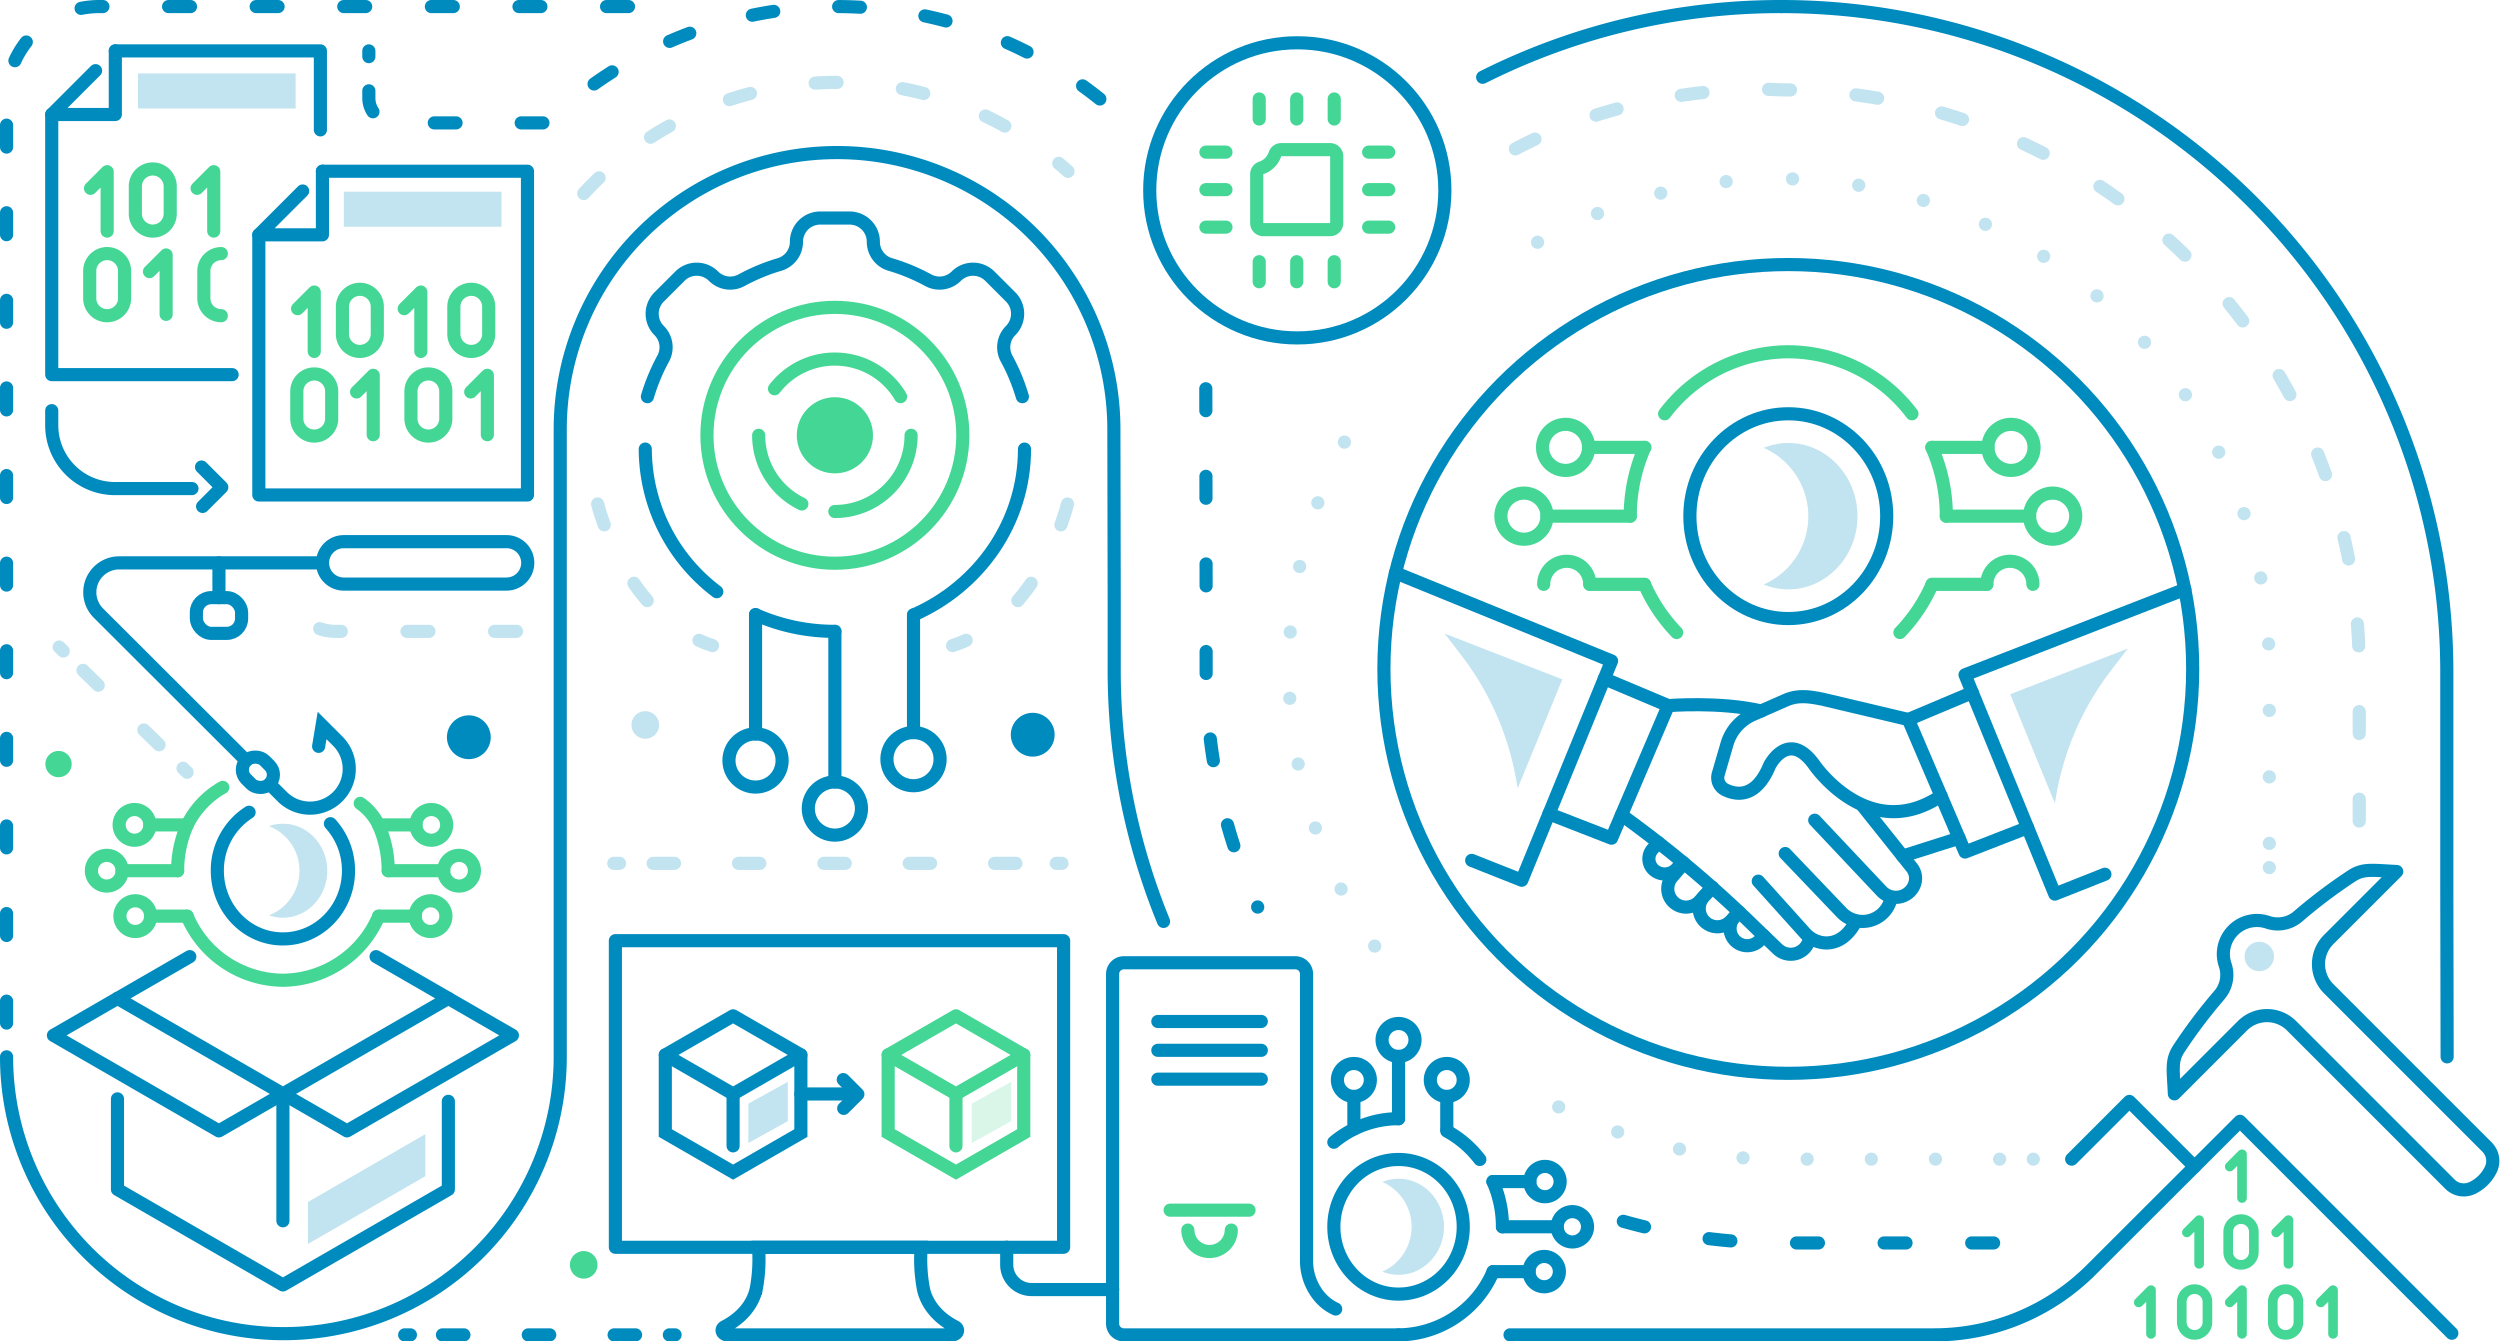 <svg xmlns="http://www.w3.org/2000/svg" width="570.783" height="306.269" viewBox="0 0 570.783 306.269">
    <defs>
        <style>
            .cls-1,.cls-11,.cls-12,.cls-13,.cls-15,.cls-16,.cls-17,.cls-18,.cls-2,.cls-20,.cls-21,.cls-3,.cls-4,.cls-5,.cls-6,.cls-7,.cls-8,.cls-9{fill:none}.cls-1,.cls-15,.cls-18,.cls-21,.cls-3,.cls-8,.cls-9{stroke:#008bbf}.cls-1,.cls-11,.cls-12,.cls-13,.cls-15,.cls-16,.cls-17,.cls-18,.cls-2,.cls-20,.cls-3,.cls-4,.cls-5,.cls-6,.cls-7,.cls-8,.cls-9{stroke-linecap:round}.cls-1,.cls-11,.cls-13,.cls-15,.cls-16,.cls-17,.cls-18,.cls-2,.cls-20,.cls-3,.cls-4,.cls-5,.cls-6,.cls-7,.cls-8{stroke-linejoin:round}.cls-1,.cls-11,.cls-12,.cls-15,.cls-16,.cls-17,.cls-18,.cls-2,.cls-21,.cls-3,.cls-4,.cls-5,.cls-6,.cls-7,.cls-8,.cls-9{stroke-width:3px}.cls-1,.cls-2{stroke-dasharray:5 15}.cls-16,.cls-17,.cls-2,.cls-4,.cls-5,.cls-6,.cls-7{stroke:#c2e3f0}.cls-5{stroke-dasharray:.01 15.172}.cls-6{stroke-dasharray:.01 15.125}.cls-7{stroke-dasharray:0 14.649}.cls-12,.cls-21,.cls-8,.cls-9{stroke-miterlimit:10}.cls-10{fill:#c2e3f0}.cls-11,.cls-12,.cls-13{stroke:#44d695}.cls-13{stroke-width:2.2px}.cls-14,.cls-22,.cls-24{fill:#44d695}.cls-15{stroke-dasharray:4.96 14.88}.cls-16{stroke-dasharray:4.861 14.583}.cls-17{stroke-dasharray:4.872 14.618}.cls-18{stroke-dasharray:4.899 14.696}.cls-19{fill:#008bbf}.cls-22{opacity:.2}.cls-23,.cls-24{stroke:none}
        </style>
    </defs>
    <g id="Customized_Hardware_Development-big" data-name="Customized Hardware Development-big" transform="translate(-76.614 -498.045)">
        <path id="Path_2982" d="M781.6 1043.264a130.59 130.59 0 0 0 35.679 4.941h59.642" class="cls-1" data-name="Path 2982" transform="translate(-334.362 -266.378)"/>
        <path id="Path_2983" d="M599.933 681l.073 47.893v16.2a130.165 130.165 0 0 0 11.774 54.25" class="cls-1" data-name="Path 2983" transform="translate(-248.017 -94.197)"/>
        <path id="Path_2984" d="M329.244 573.059a78.622 78.622 0 0 1 110.569-5.048" class="cls-2" data-name="Path 2984" transform="translate(-119.361 -30.84)"/>
        <path id="Path_2985" d="M78.114 784.431a63.2 63.2 0 1 0 126.406 0V641.182a63.2 63.2 0 1 1 126.407 0l.073 38.654V696a151.468 151.468 0 0 0 11.265 57.513" class="cls-3" data-name="Path 2985" transform="translate(0 -45.099)"/>
        <path id="Path_2986" d="M720.4 530.839a151.284 151.284 0 0 1 68.211-16.139" class="cls-3" data-name="Path 2986" transform="translate(-305.273 -15.155)"/>
        <path id="Path_2987" d="M78.114 746.778V535.837A21.137 21.137 0 0 1 99.251 514.7h126.928" class="cls-1" data-name="Path 2987" transform="translate(0 -15.155)"/>
        <path id="Path_2988" d="M734.616 564.3c30.229-15.941 60.332-13.483 60.332-13.483a132.337 132.337 0 0 1 132.336 132.34v38.514" class="cls-2" data-name="Path 2988" transform="translate(-312.031 -32.258)"/>
        <g id="Group_1743" data-name="Group 1743" transform="translate(420.877 538.85)">
            <g id="Group_1742" data-name="Group 1742">
                <g id="Group_1741" data-name="Group 1741">
                    <path id="Path_2989" d="M731.361 625.209" class="cls-4" data-name="Path 2989" transform="translate(-731.361 -606.529)"/>
                    <path id="Path_2990" d="M744.285 604.116a111.954 111.954 0 0 1 167.071 97.414v41.37" class="cls-5" data-name="Path 2990" transform="translate(-737.504 -589.608)"/>
                    <path id="Line_2041" d="M0 0v.003" class="cls-4" data-name="Line 2041" transform="translate(173.853 157.269)"/>
                </g>
            </g>
        </g>
        <g id="Group_1746" data-name="Group 1746" transform="translate(370.884 593.767)">
            <g id="Group_1745" data-name="Group 1745">
                <g id="Group_1744" data-name="Group 1744">
                    <path id="Path_2991" d="M682.424 935.673" class="cls-4" data-name="Path 2991" transform="translate(-658.108 -809.007)"/>
                    <path id="Path_2992" d="M655.678 817.683a112.036 112.036 0 0 1-5.978-116.834" class="cls-6" data-name="Path 2992" transform="translate(-636.084 -697.397)"/>
                    <path id="Path_2993" d="M665.783 694.273" class="cls-4" data-name="Path 2993" transform="translate(-650.2 -694.271)"/>
                </g>
            </g>
        </g>
        <g id="Group_1749" data-name="Group 1749" transform="translate(421.376 744.344)">
            <g id="Group_1748" data-name="Group 1748">
                <g id="Group_1747" data-name="Group 1747">
                    <path id="Line_2042" d="M.003 0H0" class="cls-4" data-name="Line 2042" transform="translate(119.467 18.351)"/>
                    <path id="Path_2994" d="M847.033 1001.459h-50.349a111.4 111.4 0 0 1-58.184-16.294" class="cls-7" data-name="Path 2994" transform="translate(-735.253 -983.108)"/>
                    <path id="Path_2995" d="M732.315 981.247" class="cls-4" data-name="Path 2995" transform="translate(-732.312 -981.245)"/>
                </g>
            </g>
        </g>
        <path id="Path_3001" d="M185.409 928.1l16.507 9.53-37.772 21.807-37.772-21.807 16.511-9.533" class="cls-3" data-name="Path 3001" transform="translate(-22.937 -211.641)"/>
        <path id="Path_3002" d="M201.916 990.549v20.111l-37.772 21.808-37.772-21.808v-20.674" class="cls-8" data-name="Path 3002" transform="translate(-22.937 -241.055)"/>
        <path id="Line_2046" d="M0 0v28.971" class="cls-9" data-name="Line 2046" transform="translate(141.207 747.798)"/>
        <path id="Path_3003" d="M236.13 946.266l14.626 8.444-37.772 21.807-14.626-8.444" class="cls-3" data-name="Path 3003" transform="translate(-57.151 -220.276)"/>
        <path id="Path_3004" d="M113.123 946.266L98.5 954.71l37.772 21.807 14.626-8.444" class="cls-3" data-name="Path 3004" transform="translate(-9.688 -220.276)"/>
        <path id="Path_3005" d="M195.645 867.89a15.859 15.859 0 0 1 4.123 10.733c0 8.6-6.7 15.575-14.971 15.575s-14.973-6.973-14.973-15.575a15.7 15.7 0 0 1 7.246-13.344" class="cls-3" data-name="Path 3005" transform="translate(-43.589 -181.783)"/>
        <path id="Path_3006" d="M195.484 870.26a9.557 9.557 0 0 0-3.172.547 10.933 10.933 0 0 1 0 20.368 9.557 9.557 0 0 0 3.172.547c5.584 0 10.128-4.814 10.128-10.731s-4.543-10.731-10.128-10.731z" class="cls-10" data-name="Path 3006" transform="translate(-54.278 -184.151)"/>
        <path id="Line_2047" d="M0 0h12.673" class="cls-11" data-name="Line 2047" transform="translate(165.246 696.84)"/>
        <path id="Line_2048" d="M0 0h8.543" class="cls-11" data-name="Line 2048" transform="translate(163.04 686.376)"/>
        <path id="Line_2049" d="M0 0h8.336" class="cls-11" data-name="Line 2049" transform="translate(163.07 707.211)"/>
        <path id="Path_3007" d="M275.338 887.535a3.506 3.506 0 1 1-3.506-3.506 3.506 3.506 0 0 1 3.506 3.506z" class="cls-11" data-name="Path 3007" transform="translate(-90.406 -190.695)"/>
        <path id="Path_3008" d="M263.262 867.592a3.506 3.506 0 1 1-3.507-3.506 3.507 3.507 0 0 1 3.507 3.506z" class="cls-11" data-name="Path 3008" transform="translate(-84.666 -181.216)"/>
        <path id="Path_3009" d="M262.927 907.3a3.506 3.506 0 1 1-3.507-3.506 3.506 3.506 0 0 1 3.507 3.506z" class="cls-11" data-name="Path 3009" transform="translate(-84.507 -200.089)"/>
        <path id="Line_2050" d="M12.673 0H0" class="cls-11" data-name="Line 2050" transform="translate(104.495 696.84)"/>
        <path id="Line_2051" d="M8.543 0H0" class="cls-11" data-name="Line 2051" transform="translate(110.831 686.376)"/>
        <path id="Line_2052" d="M8.336 0H0" class="cls-11" data-name="Line 2052" transform="translate(111.007 707.211)"/>
        <path id="Path_3010" d="M115.027 887.535a3.506 3.506 0 1 0 3.506-3.506 3.506 3.506 0 0 0-3.506 3.506z" class="cls-11" data-name="Path 3010" transform="translate(-17.545 -190.695)"/>
        <path id="Path_3011" d="M127.1 867.592a3.506 3.506 0 1 0 3.506-3.506 3.506 3.506 0 0 0-3.506 3.506z" class="cls-11" data-name="Path 3011" transform="translate(-23.284 -181.216)"/>
        <path id="Path_3012" d="M127.438 907.3a3.506 3.506 0 1 0 3.507-3.506 3.506 3.506 0 0 0-3.507 3.506z" class="cls-11" data-name="Path 3012" transform="translate(-23.443 -200.089)"/>
        <path id="Path_3013" d="M156.672 910.511a24.015 24.015 0 0 0 21.873 14.619 24.014 24.014 0 0 0 21.873-14.619" class="cls-11" data-name="Path 3013" transform="translate(-37.338 -203.282)"/>
        <path id="Path_3014" d="M152.544 873.471a25.769 25.769 0 0 1 2.2-10.465 20 20 0 0 1 8.108-8.568" class="cls-11" data-name="Path 3014" transform="translate(-35.376 -176.63)"/>
        <path id="Path_3015" d="M238.387 876.788a25.761 25.761 0 0 0-2.2-10.465 13.172 13.172 0 0 0-4.187-4.906" class="cls-11" data-name="Path 3015" transform="translate(-73.141 -179.948)"/>
        <g id="Group_1752" data-name="Group 1752" transform="translate(330.636 717.859)">
            <path id="Path_3016" d="M624.662 1015.724h-62.715a2.568 2.568 0 0 1-2.569-2.568v-79.819a2.569 2.569 0 0 1 2.569-2.568h39.141a2.568 2.568 0 0 1 2.568 2.568v65.308a12.8 12.8 0 0 0 2.895 8.281 10.706 10.706 0 0 0 3.756 2.892" class="cls-3" data-name="Path 3016" transform="translate(-559.378 -930.769)"/>
            <path id="Line_2053" d="M0 0h23.624" class="cls-9" data-name="Line 2053" transform="translate(10.327 13.402)"/>
            <path id="Line_2054" d="M0 0h23.624" class="cls-9" data-name="Line 2054" transform="translate(10.327 19.989)"/>
            <path id="Line_2055" d="M0 0h23.624" class="cls-9" data-name="Line 2055" transform="translate(10.327 26.577)"/>
            <path id="Line_2056" d="M0 0h18.021" class="cls-12" data-name="Line 2056" transform="translate(13.128 56.486)"/>
            <path id="Path_3017" d="M592.118 1047.079a4.96 4.96 0 0 0 9.919 0" class="cls-12" data-name="Path 3017" transform="translate(-574.939 -986.05)"/>
            <ellipse id="Ellipse_316" cx="14.774" cy="15.369" class="cls-3" data-name="Ellipse 316" rx="14.774" ry="15.369" transform="translate(50.511 44.91)"/>
            <path id="Path_3018" d="M680.453 1024.752a9.813 9.813 0 0 0-3.694.731 11.181 11.181 0 0 1 0 20.468 9.811 9.811 0 0 0 3.694.732c5.718 0 10.37-4.92 10.37-10.966s-4.652-10.965-10.37-10.965z" class="cls-10" data-name="Path 3018" transform="translate(-615.169 -975.439)"/>
            <path id="Line_2057" d="M0 0h12.505" class="cls-3" data-name="Line 2057" transform="translate(89.005 60.279)"/>
            <path id="Line_2058" d="M0 0h8.429" class="cls-3" data-name="Line 2058" transform="translate(86.828 49.953)"/>
            <path id="Line_2059" d="M0 0h8.226" class="cls-3" data-name="Line 2059" transform="translate(86.858 70.512)"/>
            <path id="Path_3019" d="M759.758 1042.516a3.46 3.46 0 1 1-3.46-3.46 3.46 3.46 0 0 1 3.46 3.46z" class="cls-3" data-name="Path 3019" transform="translate(-651.328 -982.237)"/>
            <path id="Path_3020" d="M747.842 1022.838a3.46 3.46 0 1 1-3.46-3.46 3.46 3.46 0 0 1 3.46 3.46z" class="cls-3" data-name="Path 3020" transform="translate(-645.665 -972.884)"/>
            <path id="Path_3021" d="M747.511 1062.019a3.46 3.46 0 1 1-3.46-3.46 3.46 3.46 0 0 1 3.46 3.46z" class="cls-3" data-name="Path 3021" transform="translate(-645.508 -991.507)"/>
            <path id="Path_3022" d="M683.8 1079.612a23.7 23.7 0 0 0 21.583-14.425" class="cls-3" data-name="Path 3022" transform="translate(-618.515 -994.657)"/>
            <path id="Path_3023" d="M670.416 998.621a23.055 23.055 0 0 0-14.774 5.369" class="cls-3" data-name="Path 3023" transform="translate(-605.132 -963.019)"/>
            <path id="Path_3024" d="M712.333 1010.477a24.071 24.071 0 0 0-7.545-6.491" class="cls-3" data-name="Path 3024" transform="translate(-628.491 -965.569)"/>
            <path id="Path_3025" d="M727.04 1036.3a25.42 25.42 0 0 0-2.17-10.326" class="cls-3" data-name="Path 3025" transform="translate(-638.035 -976.018)"/>
            <path id="Line_2060" d="M0 14.224V0" class="cls-3" data-name="Line 2060" transform="translate(65.284 21.378)"/>
            <circle id="Ellipse_317" cx="3.761" cy="3.761" r="3.761" class="cls-3" data-name="Ellipse 317" transform="translate(61.523 13.856)"/>
            <path id="Line_2061" d="M0 7.423V0" class="cls-3" data-name="Line 2061" transform="translate(55.088 30.516)"/>
            <circle id="Ellipse_318" cx="3.761" cy="3.761" r="3.761" class="cls-3" data-name="Ellipse 318" transform="translate(51.326 22.993)"/>
            <path id="Line_2062" d="M0 7.423V0" class="cls-3" data-name="Line 2062" transform="translate(76.297 30.516)"/>
            <circle id="Ellipse_319" cx="3.761" cy="3.761" r="3.761" class="cls-3" data-name="Ellipse 319" transform="translate(72.536 22.993)"/>
        </g>
        <ellipse id="Ellipse_320" cx="22.47" cy="23.375" class="cls-3" data-name="Ellipse 320" rx="22.47" ry="23.375" transform="translate(462.436 592.517)"/>
        <path id="Path_3026" d="M848.3 704.6a14.95 14.95 0 0 0-5.614 1.109 17.036 17.036 0 0 1 0 31.2 14.952 14.952 0 0 0 5.614 1.109c8.714 0 15.8-7.5 15.8-16.708s-7.082-16.71-15.8-16.71z" class="cls-10" data-name="Path 3026" transform="translate(-363.398 -105.412)"/>
        <path id="Line_2063" d="M0 0h19.019" class="cls-11" data-name="Line 2063" transform="translate(520.983 615.893)"/>
        <path id="Line_2064" d="M0 0h12.821" class="cls-11" data-name="Line 2064" transform="translate(517.672 600.189)"/>
        <path id="Line_2065" d="M0 0h12.511" class="cls-11" data-name="Line 2065" transform="translate(517.718 631.457)"/>
        <path id="Path_3027" d="M968.918 731.672a5.262 5.262 0 1 1-5.262-5.262 5.262 5.262 0 0 1 5.262 5.262z" class="cls-11" data-name="Path 3027" transform="translate(-418.391 -115.78)"/>
        <circle id="Ellipse_321" cx="5.262" cy="5.262" r="5.262" class="cls-11" data-name="Ellipse 321" transform="translate(530.492 594.926)"/>
        <path id="Path_3028" d="M939.766 761.335a5.262 5.262 0 0 1 10.525 0" class="cls-11" data-name="Path 3028" transform="translate(-409.538 -129.878)"/>
        <path id="Line_2066" d="M19.019 0H0" class="cls-11" data-name="Line 2066" transform="translate(429.809 615.893)"/>
        <path id="Line_2067" d="M12.821 0H0" class="cls-11" data-name="Line 2067" transform="translate(439.319 600.189)"/>
        <path id="Line_2068" d="M12.511 0H0" class="cls-11" data-name="Line 2068" transform="translate(439.583 631.457)"/>
        <path id="Path_3029" d="M728.327 731.672a5.262 5.262 0 1 0 5.262-5.262 5.262 5.262 0 0 0-5.262 5.262z" class="cls-11" data-name="Path 3029" transform="translate(-309.042 -115.78)"/>
        <circle id="Ellipse_322" cx="5.262" cy="5.262" r="5.262" class="cls-11" data-name="Ellipse 322" transform="translate(428.794 594.926)"/>
        <path id="Path_3030" d="M757.479 761.335a5.262 5.262 0 1 0-10.525 0" class="cls-11" data-name="Path 3030" transform="translate(-317.895 -129.878)"/>
        <path id="Path_3031" d="M901.962 777.126a37.68 37.68 0 0 0 7.34-10.972" class="cls-11" data-name="Path 3031" transform="translate(-391.57 -134.67)"/>
        <path id="Path_3032" d="M790.827 766.154a37.668 37.668 0 0 0 7.339 10.971" class="cls-11" data-name="Path 3032" transform="translate(-338.748 -134.67)"/>
        <path id="Path_3033" d="M787.932 706.508a38.675 38.675 0 0 0-3.3 15.7" class="cls-11" data-name="Path 3033" transform="translate(-335.804 -106.32)"/>
        <path id="Path_3034" d="M856.047 679.064a35.518 35.518 0 0 0-28.226-14.154 35.517 35.517 0 0 0-28.226 14.155" class="cls-11" data-name="Path 3034" transform="translate(-342.915 -86.549)"/>
        <path id="Path_3035" d="M919.156 722.213a38.666 38.666 0 0 0-3.3-15.7" class="cls-11" data-name="Path 3035" transform="translate(-398.173 -106.32)"/>
        <path id="Path_3036" d="M873.666 837.633c-16.633 11.167-29.04-7.228-29.04-7.228-5.88-8.038-10.087.269-10.087.269-3.093 7.516-7.553 6.833-10.182 5.543a3.069 3.069 0 0 1-1.537-3.619l1.984-6.813a10.525 10.525 0 0 1 5.867-6.69l7.5-3.3c2.685-1.181 5.158-.911 8.47-.235l19.561 4.631" class="cls-3" data-name="Path 3036" transform="translate(-353.893 -157.876)"/>
        <path id="Line_2069" d="M12.881 0L0 4.094" class="cls-3" data-name="Line 2069" transform="translate(511.022 689.413)"/>
        <path id="Path_3037" d="M699.849 826.746l11.436 4.531 20.5-50.061-49.351-20.128" class="cls-3" data-name="Path 3037" transform="translate(-287.23 -132.262)"/>
        <path id="Path_3038" d="M761.886 807.159l14.6 6.15-12.946 30.264-14.291-5.559" class="cls-3" data-name="Path 3038" transform="translate(-318.988 -154.159)"/>
        <path id="Path_3039" d="M962.226 833.329l-11.436 4.531-20.5-50.061 50.185-19.517" class="cls-3" data-name="Path 3039" transform="translate(-405.035 -135.681)"/>
        <path id="Path_3040" d="M920.219 813.188l-14.6 6.15 12.944 30.262 14.29-5.559" class="cls-3" data-name="Path 3040" transform="translate(-393.307 -157.025)"/>
        <path id="Path_3041" d="M875.951 862.785l11.107 13.928a3.957 3.957 0 0 1 .639 3.78 4.515 4.515 0 0 1-7.545 1.6L864.9 865.911" class="cls-3" data-name="Path 3041" transform="translate(-373.956 -180.598)"/>
        <path id="Path_3042" d="M852.052 883.241l12.833 13.424a6.645 6.645 0 0 0 11.125-2.465c.023-.074.047-.149.069-.224" class="cls-3" data-name="Path 3042" transform="translate(-367.848 -190.32)"/>
        <path id="Path_3043" d="M840.332 895.268l10.613 11.786a6.722 6.722 0 0 0 4.566 2.306c2 .11 4.538-.653 6.669-4.143" class="cls-3" data-name="Path 3043" transform="translate(-362.278 -196.037)"/>
        <path id="Path_3044" d="M822.379 819.9c-9.532-2.184-21.217-1.214-21.217-1.214" class="cls-3" data-name="Path 3044" transform="translate(-343.66 -159.536)"/>
        <path id="Path_3045" d="M780.81 866.454a263.134 263.134 0 0 1 30.639 25.8l4.974 4.775a4.345 4.345 0 0 0 7.3-2.316l.02-.139" class="cls-3" data-name="Path 3045" transform="translate(-333.987 -182.342)"/>
        <path id="Path_3046" d="M794.9 878.493l-1.309 1.462a3.365 3.365 0 0 0 .377 4.846 3.736 3.736 0 0 0 5.166-.413l1.278-1.442" class="cls-3" data-name="Path 3046" transform="translate(-339.657 -188.064)"/>
        <path id="Path_3047" d="M811.075 893.007l-2.868 3.127a4.18 4.18 0 0 1-5.816.335 4.179 4.179 0 0 1-.423-5.9l2.671-3.079" class="cls-3" data-name="Path 3047" transform="translate(-343.558 -192.34)"/>
        <path id="Path_3048" d="M817.581 898l-1.855 2.024a4.15 4.15 0 0 0 .23 5.84 4.15 4.15 0 0 0 5.847-.191l1.939-2.057" class="cls-3" data-name="Path 3048" transform="translate(-350.064 -197.337)"/>
        <path id="Path_3049" d="M835.8 914.414l-1.02 1.044a3.923 3.923 0 0 1-5.514.1 3.922 3.922 0 0 1-.146-5.527l.734-.778" class="cls-3" data-name="Path 3049" transform="translate(-356.439 -202.681)"/>
        <g id="Group_1754" data-name="Group 1754" transform="translate(421.376 696.758)">
            <path id="Path_3061" d="M1061.7 891.785a119.112 119.112 0 0 0-12.266 9.243 7.093 7.093 0 0 1-6.891 1.407 8.025 8.025 0 0 0-1.982-.419 7.684 7.684 0 0 0-8.212 8.212 8 8 0 0 0 .42 1.982 7.094 7.094 0 0 1-1.407 6.89 118.965 118.965 0 0 0-9.243 12.267c-1.686 2.66-1.243 4.557-.968 10.211l15.538-15.538a7.93 7.93 0 0 1 11.214 0l36.159 36.159a4.49 4.49 0 0 0 5.326.762 8.968 8.968 0 0 0 3.906-3.906 4.49 4.49 0 0 0-.762-5.326l-36.159-36.158a7.93 7.93 0 0 1 0-11.215l15.538-15.538c-5.688-.278-7.559-.711-10.211.967z" class="cls-3" data-name="Path 3061" transform="translate(-869.471 -890.554)"/>
            <path id="Path_3062" d="M1027.527 1083.221a2.929 2.929 0 0 1-2.929-2.93v-4.582a2.93 2.93 0 0 1 2.929-2.93 2.93 2.93 0 0 1 2.929 2.93v4.582a2.929 2.929 0 0 1-2.929 2.93z" class="cls-13" data-name="Path 3062" transform="translate(-871.234 -977.165)"/>
            <path id="Path_3063" d="M1008.679 1083.2v-9.983l-2.8 2.8" class="cls-13" data-name="Path 3063" transform="translate(-862.338 -977.373)"/>
            <path id="Path_3064" d="M1067.128 1083.221a2.929 2.929 0 0 1-2.929-2.93v-4.582a2.93 2.93 0 0 1 2.929-2.93 2.93 2.93 0 0 1 2.929 2.93v4.582a2.929 2.929 0 0 1-2.929 2.93z" class="cls-13" data-name="Path 3064" transform="translate(-890.056 -977.165)"/>
            <path id="Path_3065" d="M1048.28 1083.2v-9.983l-2.8 2.8" class="cls-13" data-name="Path 3065" transform="translate(-881.16 -977.373)"/>
            <path id="Path_3066" d="M1048.28 1024.088v-9.983l-2.8 2.8" class="cls-13" data-name="Path 3066" transform="translate(-881.16 -949.277)"/>
            <path id="Path_3067" d="M1047.727 1052.751a2.929 2.929 0 0 1-2.93-2.929v-4.582a2.93 2.93 0 0 1 2.93-2.93 2.93 2.93 0 0 1 2.929 2.93v4.582a2.929 2.929 0 0 1-2.929 2.929z" class="cls-13" data-name="Path 3067" transform="translate(-880.834 -962.683)"/>
            <path id="Path_3068" d="M1068.48 1052.73v-9.983l-2.8 2.8" class="cls-13" data-name="Path 3068" transform="translate(-890.761 -962.89)"/>
            <path id="Path_3069" d="M1029.627 1052.73v-9.983l-2.8 2.8" class="cls-13" data-name="Path 3069" transform="translate(-872.295 -962.89)"/>
            <path id="Path_3070" d="M1087.881 1083.2v-9.983l-2.8 2.8" class="cls-13" data-name="Path 3070" transform="translate(-899.982 -977.373)"/>
            <path id="Path_3071" d="M732.312 1048.515h96.842a50.7 50.7 0 0 0 35.829-14.828l33.971-33.927 48.378 48.379" class="cls-3" data-name="Path 3071" transform="translate(-732.312 -942.459)"/>
            <path id="Path_3072" d="M1004.755 1005.993L989.864 991.1l-13.178 13.178" class="cls-3" data-name="Path 3072" transform="translate(-848.461 -938.344)"/>
            <path id="Path_3073" d="M1058.633 924.992a3.355 3.355 0 1 1-3.356-3.355 3.356 3.356 0 0 1 3.356 3.355z" class="cls-10" data-name="Path 3073" transform="translate(-884.221 -905.327)"/>
        </g>
        <g id="Group_1756" data-name="Group 1756" transform="translate(88.426 509.661)">
            <path id="Path_3074" d="M118.437 600.11v-13.562l-3.8 3.8" class="cls-11" data-name="Path 3074" transform="translate(-105.785 -558.965)"/>
            <path id="Path_3075" d="M138.128 599.546a3.98 3.98 0 0 1-3.98-3.98v-6.225a3.98 3.98 0 0 1 3.98-3.98 3.98 3.98 0 0 1 3.98 3.98v6.225a3.981 3.981 0 0 1-3.98 3.98z" class="cls-11" data-name="Path 3075" transform="translate(-115.059 -558.401)"/>
            <path id="Path_3076" d="M118.273 636.371a3.98 3.98 0 0 1-3.98-3.98v-6.225a3.98 3.98 0 0 1 3.98-3.98 3.98 3.98 0 0 1 3.98 3.98v6.225a3.98 3.98 0 0 1-3.98 3.98z" class="cls-11" data-name="Path 3076" transform="translate(-105.622 -575.904)"/>
            <path id="Path_3077" d="M164.817 600.11v-13.562l-3.8 3.8" class="cls-11" data-name="Path 3077" transform="translate(-127.83 -558.965)"/>
            <path id="Path_3078" d="M144.1 636.342V622.78l-3.8 3.8" class="cls-11" data-name="Path 3078" transform="translate(-117.984 -576.186)"/>
            <path id="Path_3079" d="M167.934 636.371a3.98 3.98 0 0 1-3.98-3.98v-6.225a3.98 3.98 0 0 1 3.98-3.98" class="cls-11" data-name="Path 3079" transform="translate(-129.225 -575.904)"/>
            <g id="Group_1755" data-name="Group 1755">
                <path id="Path_3080" d="M172.254 552.017V533.98h-46.818" class="cls-3" data-name="Path 3080" transform="translate(-110.918 -533.98)"/>
                <path id="Path_3081" d="M97.767 561.649v59.4h41.189" class="cls-3" data-name="Path 3081" transform="translate(-97.767 -547.131)"/>
                <path id="Path_3082" d="M112.285 533.98v14.52H97.767l10.006-10.006" class="cls-3" data-name="Path 3082" transform="translate(-97.767 -533.98)"/>
            </g>
            <path id="Path_3083" d="M208.549 652.477v-13.562l-3.8 3.8" class="cls-11" data-name="Path 3083" transform="translate(-148.615 -583.855)"/>
            <path id="Path_3084" d="M228.239 651.913a3.98 3.98 0 0 1-3.98-3.98v-6.225a3.98 3.98 0 0 1 3.98-3.98 3.98 3.98 0 0 1 3.98 3.98v6.225a3.98 3.98 0 0 1-3.98 3.98z" class="cls-11" data-name="Path 3084" transform="translate(-157.888 -583.291)"/>
            <path id="Path_3085" d="M208.385 688.738a3.98 3.98 0 0 1-3.98-3.98v-6.225a3.98 3.98 0 0 1 3.98-3.98 3.98 3.98 0 0 1 3.98 3.98v6.225a3.98 3.98 0 0 1-3.98 3.98z" class="cls-11" data-name="Path 3085" transform="translate(-148.451 -600.794)"/>
            <path id="Path_3086" d="M276.715 651.913a3.98 3.98 0 0 1-3.98-3.98v-6.225a3.98 3.98 0 0 1 3.98-3.98 3.98 3.98 0 0 1 3.98 3.98v6.225a3.98 3.98 0 0 1-3.98 3.98z" class="cls-11" data-name="Path 3086" transform="translate(-180.928 -583.291)"/>
            <path id="Path_3087" d="M254.929 652.477v-13.562l-3.8 3.8" class="cls-11" data-name="Path 3087" transform="translate(-170.659 -583.855)"/>
            <path id="Path_3088" d="M234.214 688.709v-13.563l-3.8 3.8" class="cls-11" data-name="Path 3088" transform="translate(-160.814 -601.076)"/>
            <path id="Path_3089" d="M258.046 688.738a3.98 3.98 0 0 1-3.98-3.98v-6.225a3.98 3.98 0 0 1 3.98-3.98 3.98 3.98 0 0 1 3.98 3.98v6.225a3.98 3.98 0 0 1-3.98 3.98z" class="cls-11" data-name="Path 3089" transform="translate(-172.055 -600.794)"/>
            <path id="Path_3090" d="M283.875 688.709v-13.563l-3.8 3.8" class="cls-11" data-name="Path 3090" transform="translate(-184.417 -601.076)"/>
            <path id="Path_3091" d="M187.879 600.865v59.4h61.336v-73.918H202.4" class="cls-3" data-name="Path 3091" transform="translate(-140.597 -558.87)"/>
            <path id="Path_3092" d="M202.4 586.347v14.518h-14.521l10.006-10.006" class="cls-3" data-name="Path 3092" transform="translate(-140.597 -558.87)"/>
            <path id="Path_3093" d="M97.767 690.529v3.34a14.452 14.452 0 0 0 14.452 14.452h17.558" class="cls-3" data-name="Path 3093" transform="translate(-97.767 -608.387)"/>
            <path id="Path_3094" d="M162.945 715.052l4.624 4.624-4.377 4.377" class="cls-3" data-name="Path 3094" transform="translate(-128.745 -620.043)"/>
            <path id="Rectangle_227" d="M0 0h36v8H0z" class="cls-10" data-name="Rectangle 227" transform="translate(66.687 32.153)"/>
            <path id="Rectangle_228" d="M0 0h36v8H0z" class="cls-10" data-name="Rectangle 228" transform="translate(19.687 5.153)"/>
        </g>
        <g id="Group_1757" data-name="Group 1757" transform="translate(223.937 547.827)">
            <path id="Line_2073" d="M0 0v34.382" class="cls-3" data-name="Line 2073" transform="translate(43.291 94.365)"/>
            <path id="Line_2074" d="M0 0v27.232" class="cls-3" data-name="Line 2074" transform="translate(25.177 90.546)"/>
            <path id="Line_2075" d="M0 0v26.875" class="cls-3" data-name="Line 2075" transform="translate(61.244 90.598)"/>
            <circle id="Ellipse_323" cx="6.07" cy="6.07" r="6.07" class="cls-3" data-name="Ellipse 323" transform="rotate(-13.143 583.478 -91.107)"/>
            <circle id="Ellipse_324" cx="6.07" cy="6.07" r="6.07" class="cls-3" data-name="Ellipse 324" transform="rotate(-45 157.793 41.894)"/>
            <circle id="Ellipse_325" cx="6.07" cy="6.07" r="6.07" class="cls-3" data-name="Ellipse 325" transform="rotate(-43.015 182.71 -5.2)"/>
            <path id="Path_3095" d="M472.807 745.117c14.932-6.564 25.307-21.049 25.307-37.864" class="cls-3" data-name="Path 3095" transform="translate(-411.532 -654.502)"/>
            <path id="Path_3096" d="M404.008 779.305a44.6 44.6 0 0 0 18.115 3.807" class="cls-3" data-name="Path 3096" transform="translate(-378.832 -688.748)"/>
            <path id="Path_3097" d="M356.027 707.253a40.968 40.968 0 0 0 16.326 32.557" class="cls-3" data-name="Path 3097" transform="translate(-356.027 -654.502)"/>
            <path id="Path_3098" d="M442.565 647.5a44.4 44.4 0 0 0-3.612-8.714 5.39 5.39 0 0 1 .938-6.386 5.417 5.417 0 0 0 0-7.661l-4.754-4.754a5.418 5.418 0 0 0-7.661 0 5.39 5.39 0 0 1-6.386.938 44.355 44.355 0 0 0-8.712-3.611 5.382 5.382 0 0 1-3.84-5.176 5.418 5.418 0 0 0-5.418-5.418h-6.72a5.417 5.417 0 0 0-5.418 5.418 5.386 5.386 0 0 1-3.838 5.176 44.241 44.241 0 0 0-8.714 3.611 5.393 5.393 0 0 1-6.388-.938 5.418 5.418 0 0 0-7.661 0l-4.752 4.754a5.418 5.418 0 0 0 0 7.661 5.389 5.389 0 0 1 .94 6.386 44.269 44.269 0 0 0-3.613 8.714" class="cls-3" data-name="Path 3098" transform="translate(-356.466 -606.718)"/>
            <circle id="Ellipse_326" cx="29.21" cy="29.21" r="29.21" class="cls-11" data-name="Ellipse 326" transform="translate(14.082 20.391)"/>
            <path id="Path_3099" d="M415.225 716.929a17.4 17.4 0 0 1-9.849-15.68" class="cls-11" data-name="Path 3099" transform="translate(-379.482 -651.648)"/>
            <path id="Path_3100" d="M455.931 701.249a17.4 17.4 0 0 1-17.4 17.4" class="cls-11" data-name="Path 3100" transform="translate(-395.242 -651.648)"/>
            <path id="Path_3101" d="M412.272 674.867a17.4 17.4 0 0 1 28.78 1.8" class="cls-11" data-name="Path 3101" transform="translate(-382.76 -635.889)"/>
            <circle id="Ellipse_327" cx="8.699" cy="8.699" r="8.699" class="cls-14" data-name="Ellipse 327" transform="translate(34.593 40.902)"/>
        </g>
        <circle id="Ellipse_328" cx="92.328" cy="92.328" r="92.328" class="cls-3" data-name="Ellipse 328" transform="translate(392.578 558.445)"/>
        <g id="Group_1759" data-name="Group 1759" transform="translate(97.104 621.714)">
            <path id="Line_2076" d="M0 0v7.938" class="cls-9" data-name="Line 2076" transform="translate(29.499 4.841)"/>
            <rect id="Rectangle_229" width="10.328" height="8.157" class="cls-9" data-name="Rectangle 229" rx="3.397" transform="rotate(180 17.336 10.468)"/>
            <path id="Path_3102" d="M257.615 757.216H220.45a4.841 4.841 0 0 1-4.841-4.841 4.841 4.841 0 0 1 4.841-4.841h37.165a4.841 4.841 0 0 1 4.841 4.841 4.841 4.841 0 0 1-4.841 4.841z" class="cls-9" data-name="Path 3102" transform="translate(-162.455 -747.534)"/>
            <g id="Group_1758" data-name="Group 1758" transform="translate(0 4.841)">
                <path id="Path_3103" d="M166.894 756.76h-45.858a6.718 6.718 0 0 0-4.742 11.475l33.724 33.665" class="cls-9" data-name="Path 3103" transform="translate(-114.307 -756.76)"/>
                <rect id="Rectangle_230" width="5.947" height="7.567" class="cls-9" data-name="Rectangle 230" rx="2.973" transform="rotate(135 11.562 33.132)"/>
                <path id="Path_3104" d="M192.564 840.884l2.889 2.888a8.96 8.96 0 0 0 12.671 0 8.959 8.959 0 0 0 0-12.671l-3.573-3.573-.79 4.757" class="cls-9" data-name="Path 3104" transform="translate(-151.502 -790.396)"/>
            </g>
        </g>
        <path id="Path_3105" d="M513.3 1047.934v3.966a5.685 5.685 0 0 0 5.685 5.685h18.493" class="cls-9" data-name="Path 3105" transform="translate(-206.841 -265.12)"/>
        <path id="Path_3106" d="M1002.391 754.488l-.073-38.653v-49.219A151.916 151.916 0 0 0 850.4 514.7" class="cls-9" data-name="Path 3106" transform="translate(-367.064 -15.155)"/>
        <path id="Path_3107" d="M960.145 829.338l.358-2.023a65.042 65.042 0 0 1 12.439-28.246l3.875-5.052-26.859 10.445z" class="cls-10" data-name="Path 3107" transform="translate(-414.383 -147.913)"/>
        <path id="Path_3108" d="M720.541 822.857l-.358-2.023a65.035 65.035 0 0 0-12.439-28.246l-3.875-5.052 26.859 10.445z" class="cls-10" data-name="Path 3108" transform="translate(-297.417 -144.832)"/>
        <g id="Group_1762" data-name="Group 1762" transform="translate(160.827 499.545)">
            <g id="Group_1761" data-name="Group 1761">
                <g id="Group_1760" data-name="Group 1760">
                    <path id="Line_2077" d="M0 0v1.312" class="cls-3" data-name="Line 2077" transform="translate(0 10.117)"/>
                    <path id="Path_3109" d="M235.75 533.936v1.664a5.655 5.655 0 0 0 5.654 5.655h35.005a95.883 95.883 0 0 1 126.237-5.455" class="cls-15" data-name="Path 3109" transform="translate(-235.75 -514.7)"/>
                </g>
            </g>
        </g>
        <path id="Path_3111" d="M236.06 1005.32l-26.81 15.508v9.571l26.81-15.479z" class="cls-10" data-name="Path 3111" transform="translate(-62.328 -248.344)"/>
        <g id="Group_1765" data-name="Group 1765" transform="translate(90.122 645.767)">
            <g id="Group_1764" data-name="Group 1764">
                <g id="Group_1763" data-name="Group 1763">
                    <path id="Line_2078" d="M.937.918L0 0" class="cls-4" data-name="Line 2078" transform="translate(28.274 27.683)"/>
                    <path id="Line_2079" d="M19.136 18.736L0 0" class="cls-16" data-name="Line 2079" transform="translate(3.671 3.594)"/>
                    <path id="Line_2080" d="M.937.918L0 0" class="cls-4" data-name="Line 2080"/>
                </g>
            </g>
        </g>
        <path id="Path_3113" d="M253.065 778.358h-41.192a10.851 10.851 0 0 1-8.842-4.383 9.52 9.52 0 0 1-1.78-4.673" class="cls-2" data-name="Path 3113" transform="translate(-58.526 -136.166)"/>
        <path id="Path_3114" d="M515.985 731.132s-6.165 25.9-26.235 32.331" class="cls-2" data-name="Path 3114" transform="translate(-195.648 -118.024)"/>
        <path id="Path_3115" d="M335.3 731.132s6.165 25.9 26.235 32.331" class="cls-2" data-name="Path 3115" transform="translate(-122.239 -118.024)"/>
        <g id="Group_1768" data-name="Group 1768" transform="translate(216.752 695.155)">
            <g id="Group_1767" data-name="Group 1767">
                <g id="Group_1766" data-name="Group 1766">
                    <path id="Line_2081" d="M0 0h1.312" class="cls-4" data-name="Line 2081"/>
                    <path id="Line_2082" d="M0 0h88.204" class="cls-17" data-name="Line 2082" transform="translate(8.982)"/>
                    <path id="Line_2083" d="M0 0h1.312" class="cls-4" data-name="Line 2083" transform="translate(101.02)"/>
                </g>
            </g>
        </g>
        <g id="Group_1771" data-name="Group 1771" transform="translate(169.003 802.814)">
            <g id="Group_1770" data-name="Group 1770">
                <g id="Group_1769" data-name="Group 1769">
                    <path id="Line_2084" d="M1.312 0H0" class="cls-3" data-name="Line 2084" transform="translate(60.429)"/>
                    <path id="Line_2085" d="M47.551 0H0" class="cls-18" data-name="Line 2085" transform="translate(5.167)"/>
                    <path id="Line_2086" d="M1.312 0H0" class="cls-3" data-name="Line 2086"/>
                </g>
            </g>
        </g>
        <path id="Path_3116" d="M101.005 841.591a3 3 0 1 1-3-3 3 3 0 0 1 3 3z" class="cls-14" data-name="Path 3116" transform="translate(-8.028 -169.099)"/>
        <path id="Path_3117" d="M356.323 824.439a3.146 3.146 0 1 1-3.146-3.146 3.145 3.145 0 0 1 3.146 3.146z" class="cls-10" data-name="Path 3117" transform="translate(-129.241 -160.877)"/>
        <circle id="Ellipse_329" cx="5.004" cy="5.004" r="5.004" class="cls-19" data-name="Ellipse 329" transform="translate(178.65 661.363)"/>
        <circle id="Ellipse_330" cx="5.004" cy="5.004" r="5.004" class="cls-19" data-name="Ellipse 330" transform="translate(307.395 660.786)"/>
        <path id="Path_3118" d="M329.54 1059.36a3.146 3.146 0 1 1-3.146-3.145 3.145 3.145 0 0 1 3.146 3.145z" class="cls-14" data-name="Path 3118" transform="translate(-116.511 -272.534)"/>
        <g id="Group_1822" data-name="Group 1822" transform="translate(321.729 487.736)">
            <g id="Group_1789" data-name="Group 1789" transform="translate(30.208 32.902)">
                <g id="Path_3147" class="cls-20" data-name="Path 3147">
                    <path d="M1252.252 979.453h-15.263v-11.165a6.471 6.471 0 0 0 4.1-4.1h11.165z" class="cls-23" transform="translate(-1223.887 -951.115)"/>
                    <path d="M1252.252 979.453V964.19h-11.165a6.471 6.471 0 0 1-4.098 4.098v11.165h15.263m0 3h-15.263a3 3 0 0 1-3-3v-11.165a3 3 0 0 1 2.056-2.847 3.473 3.473 0 0 0 2.194-2.195 3 3 0 0 1 2.848-2.056h11.165a3 3 0 0 1 3 3v15.263a3 3 0 0 1-3 3z" class="cls-24" transform="translate(-1223.887 -951.115)"/>
                </g>
                <path id="Line_2099" d="M0 0h4.579" class="cls-11" data-name="Line 2099" transform="translate(37.155 12.142)"/>
                <path id="Line_2100" d="M0 0h4.579" class="cls-11" data-name="Line 2100" transform="translate(37.155 20.706)"/>
                <path id="Line_2101" d="M0 0h4.579" class="cls-11" data-name="Line 2101" transform="translate(37.155 29.27)"/>
                <path id="Line_2102" d="M0 0h4.579" class="cls-11" data-name="Line 2102" transform="translate(0 12.142)"/>
                <path id="Line_2103" d="M0 0h4.579" class="cls-11" data-name="Line 2103" transform="translate(0 20.706)"/>
                <path id="Line_2104" d="M0 0h4.579" class="cls-11" data-name="Line 2104" transform="translate(0 29.27)"/>
                <path id="Line_2105" d="M0 4.579V0" class="cls-11" data-name="Line 2105" transform="translate(12.169)"/>
                <path id="Line_2106" d="M0 4.579V0" class="cls-11" data-name="Line 2106" transform="translate(20.734)"/>
                <path id="Line_2107" d="M0 4.579V0" class="cls-11" data-name="Line 2107" transform="translate(29.298)"/>
                <path id="Line_2108" d="M0 4.579V0" class="cls-11" data-name="Line 2108" transform="translate(12.169 37.155)"/>
                <path id="Line_2109" d="M0 4.579V0" class="cls-11" data-name="Line 2109" transform="translate(20.734 37.155)"/>
                <path id="Line_2110" d="M0 4.579V0" class="cls-11" data-name="Line 2110" transform="translate(29.298 37.155)"/>
            </g>
            <g id="Group_1790" data-name="Group 1790">
                <circle id="Ellipse_334" cx="33.691" cy="33.691" r="33.691" class="cls-21" data-name="Ellipse 334" transform="translate(17.384 20.078)"/>
            </g>
        </g>
        <g id="Group_1828" data-name="Group 1828" transform="translate(-496.74 -179.799)">
            <g id="Group_1826" data-name="Group 1826" transform="translate(713.854 892.613)">
                <g id="Group_1823" data-name="Group 1823" transform="translate(42.35 31.714)">
                    <path id="Line_2072" d="M0 0h9.965" class="cls-3" data-name="Line 2072" transform="translate(0 3.286)"/>
                    <path id="Path_3060" d="M445.3 967.849l3.334 3.334-3.237 3.237" class="cls-3" data-name="Path 3060" transform="translate(-435.622 -967.849)"/>
                </g>
                <path id="Path_3050" d="M379.529 957.891l-15.477-8.92 15.477-8.92 15.477 8.92z" class="cls-3" data-name="Path 3050" transform="translate(-352.656 -922.891)"/>
                <path id="Path_3052" d="M395.006 957.082v17.839l-15.477 8.92-15.477-8.92v-17.839" class="cls-9" data-name="Path 3052" transform="translate(-352.656 -931.001)"/>
                <path id="Line_2070" d="M0 0v11.849" class="cls-9" data-name="Line 2070" transform="translate(26.873 35)"/>
                <path id="Path_3053" d="M476.507 957.891l-15.477-8.92 15.477-8.92 15.477 8.92z" class="cls-11" data-name="Path 3053" transform="translate(-398.749 -922.891)"/>
                <path id="Path_3055" d="M491.983 957.082v17.839l-15.477 8.92-15.477-8.92v-17.839" class="cls-12" data-name="Path 3055" transform="translate(-398.749 -931.001)"/>
                <path id="Line_2071" d="M0 0v11.849" class="cls-12" data-name="Line 2071" transform="translate(77.758 35)"/>
                <path id="Path_3059" d="M416.145 907.289h28.52v70H342.333v-70h73.812" class="cls-3" data-name="Path 3059" transform="translate(-342.333 -907.288)"/>
                <path id="Path_3216" d="M218.441 1016.158l-9 4.991v8.984l9-4.991z" class="cls-10" data-name="Path 3216" transform="translate(-179.08 -983.939)"/>
                <path id="Path_3217" d="M218.441 1016.158l-9 4.991v8.984l9-4.991z" class="cls-22" data-name="Path 3217" transform="translate(-128.08 -983.939)"/>
            </g>
            <path id="Path_2976" d="M2015.541 611.421h18.565a37.042 37.042 0 0 0 .5 9.4c.718 3.57 3.343 6.741 7.227 8.731 1.086.557.579 1.87-.723 1.87h-51.132c-1.3 0-1.809-1.313-.723-1.87 3.885-1.99 6.509-5.161 7.227-8.731a37.055 37.055 0 0 0 .5-9.4z" class="cls-9" data-name="Path 2976" transform="translate(-1250.445 351.192)"/>
        </g>
    </g>
</svg>
